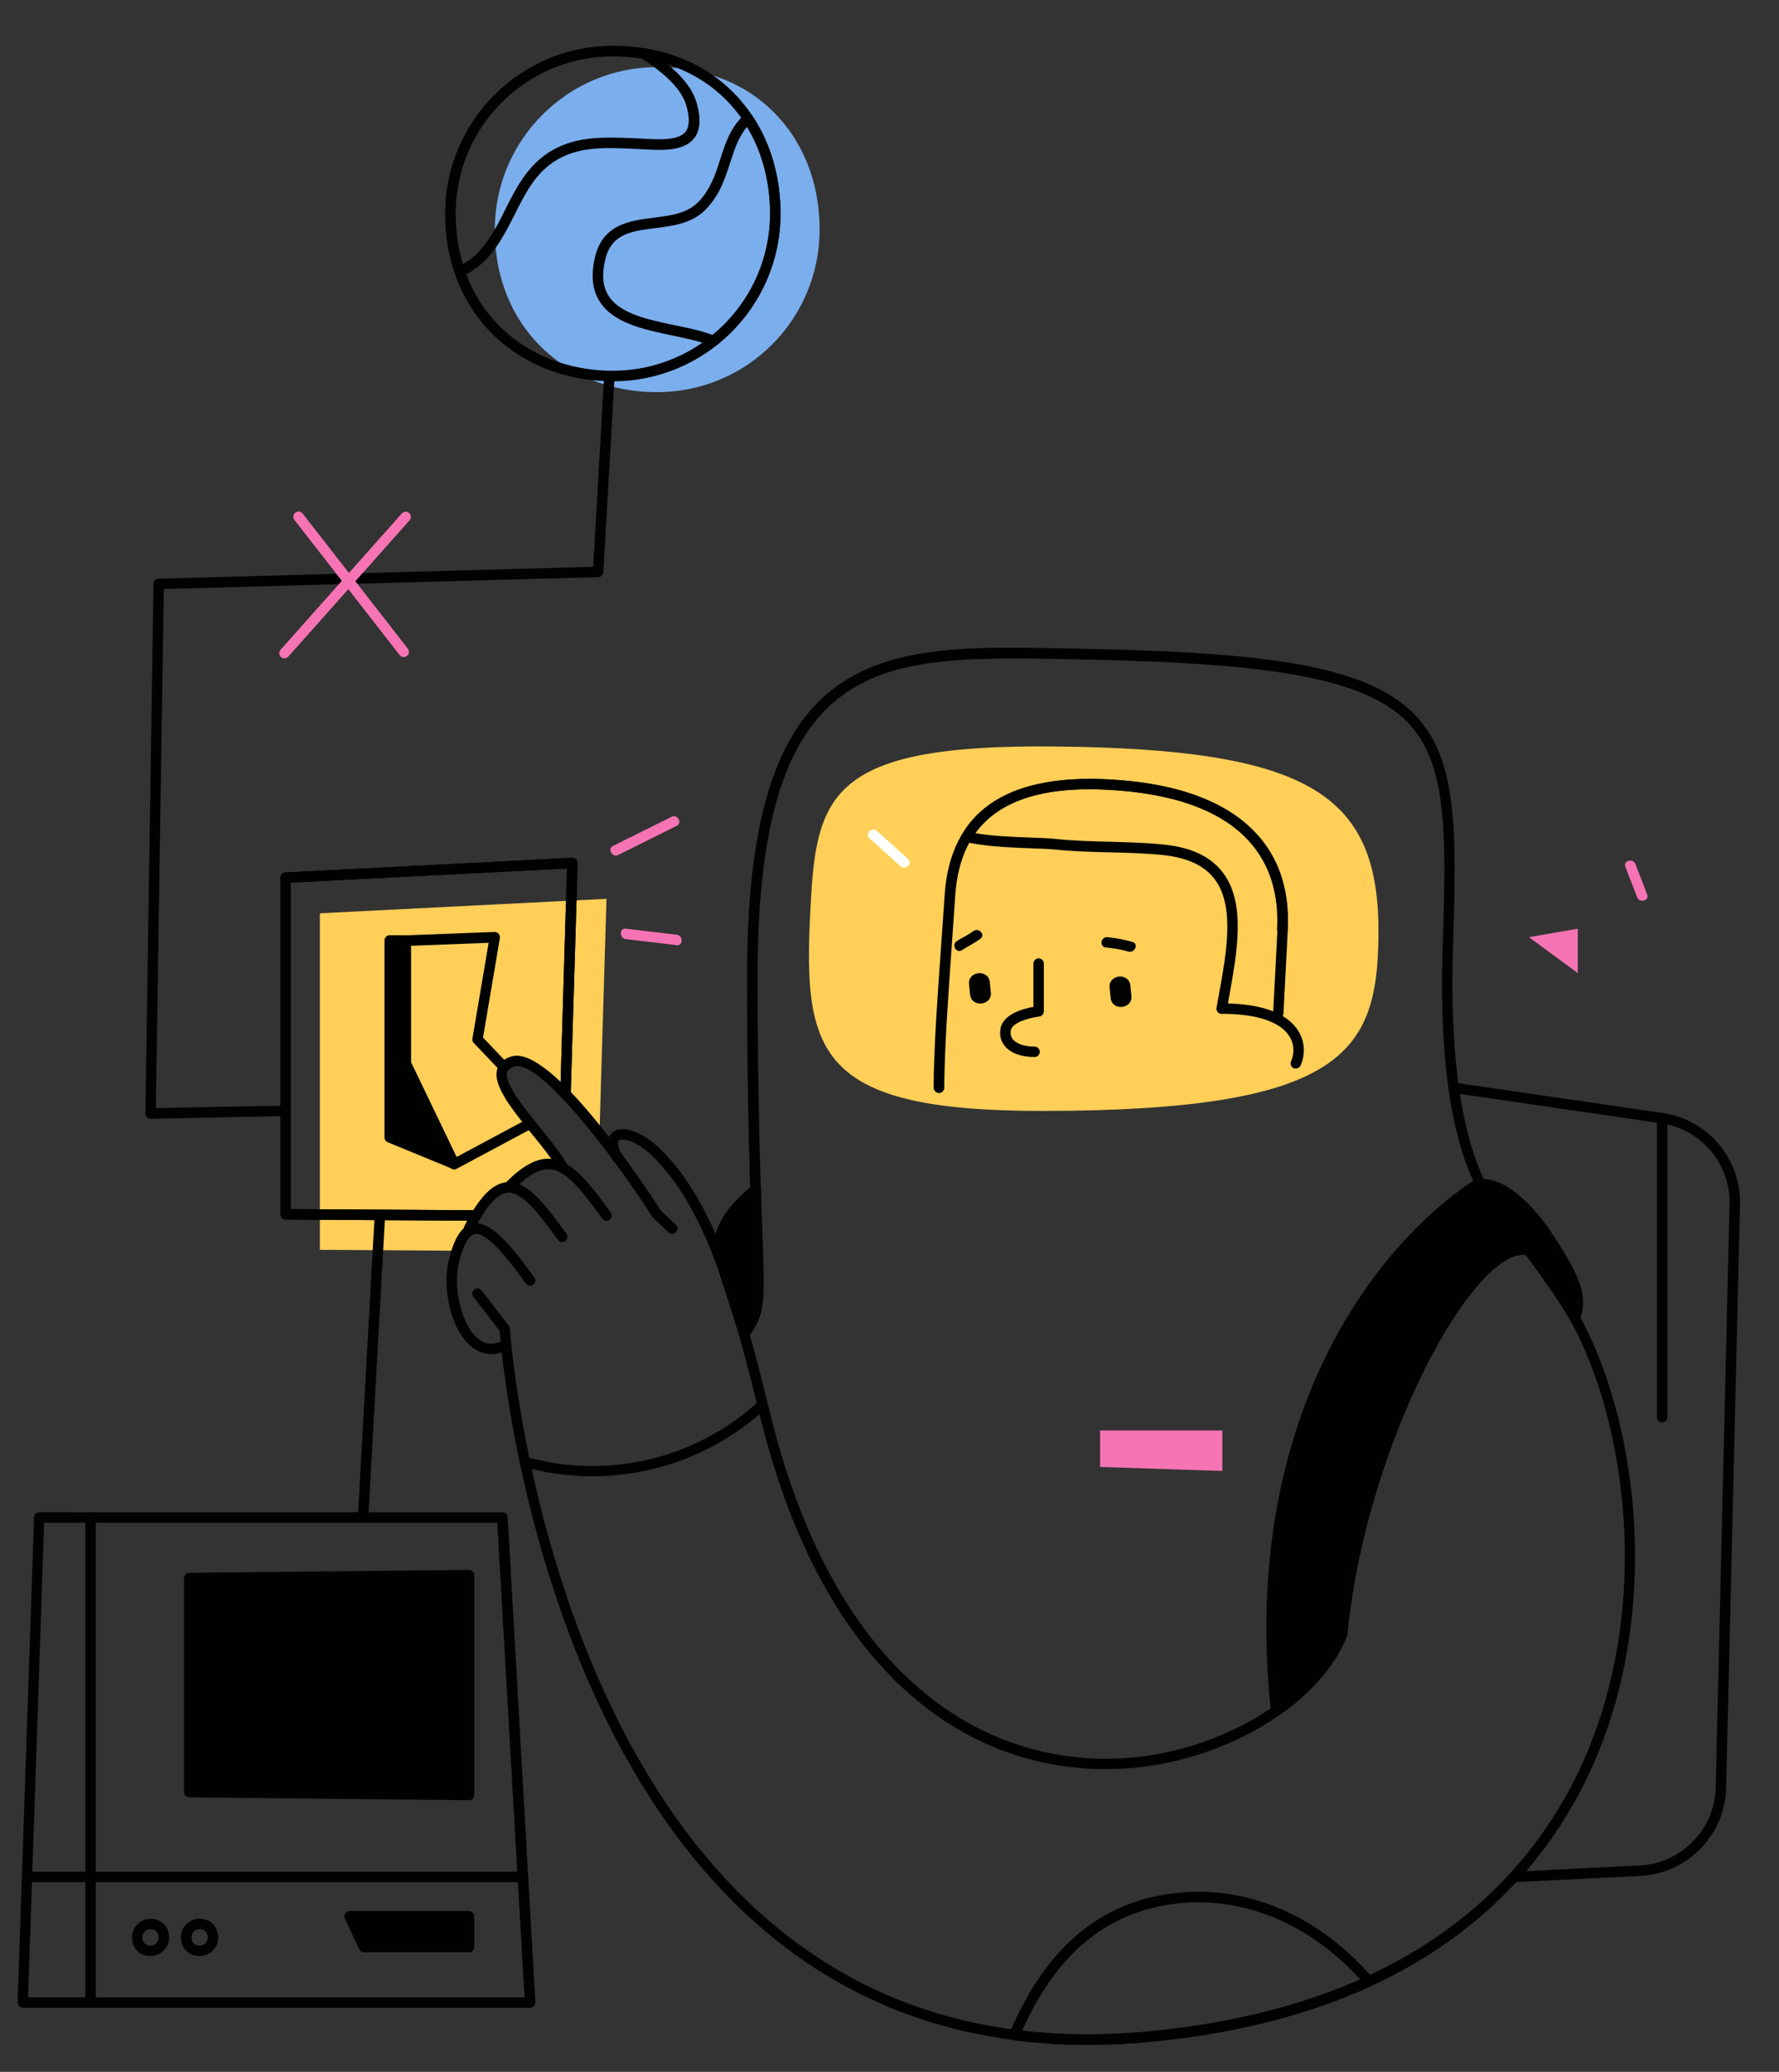 <?xml version="1.0" encoding="UTF-8"?> <!-- Generator: Adobe Illustrator 23.0.3, SVG Export Plug-In . SVG Version: 6.00 Build 0) --> <svg xmlns="http://www.w3.org/2000/svg" xmlns:xlink="http://www.w3.org/1999/xlink" id="Слой_1" x="0px" y="0px" viewBox="0 0 1363.1 1587.1" style="enable-background:new 0 0 1363.1 1587.1;" xml:space="preserve"><rect x="0" y="0" width="1363.1" height="1587.1" fill="#333333" stroke="none"/> <style type="text/css"> .st0{fill:#7BAEED;} .st1{fill:#F674B4;} .st2{fill:#FFCF58;} .st3{fill:#000200;} .st4{fill:none;} .st5{fill:#FFFFFF;} </style> <g id="Objects"> <path class="st0" d="M503.4,51.4c40.2,0,72.1,15,93.6,38.9l0.2,0.2l4.3,5.1c3.5,4.4,6.8,9.2,9.6,14.2 c11.1,19.2,16.9,41.8,16.9,66.1c0,68.8-55.7,124.5-124.5,124.5c-0.9,0-1.8,0-2.7,0c-16.7-0.3-32.7-3.5-47.2-9.3 c-43.8-17.6-74.5-58.9-74.5-115.1C379.1,107.3,434.8,51.5,503.4,51.4z"></path> <polygon class="st1" points="842.9,1095.8 842.9,1123.7 936.6,1126.8 936.6,1095.8 "></polygon> <path class="st1" d="M473.7,654.9l44.8-22.3c4.6-2.3,0.6-9.2-4-6.9L469.7,648C465.1,650.3,469.1,657.2,473.7,654.9z"></path> <path class="st1" d="M479.5,719.4l39,4.6c5.1,0.6,5-7.4,0-8l-39-4.6C474.4,710.8,474.5,718.8,479.5,719.4z"></path> <polygon class="st1" points="1171.5,717.9 1208.9,745.4 1208.9,711.4 "></polygon> <path class="st1" d="M1245.4,664c3,7.7,6,15.5,9,23.3c1.8,4.8,9.5,2.7,7.7-2.1c-3-7.7-6-15.5-9-23.3 C1251.3,657.2,1243.6,659.2,1245.4,664z"></path> <path class="st2" d="M245.1,699.6v257.8l108.1,0.7c4.1-9.5,9.1-18.6,15.3-27c3.6-9.9,10.6-18.7,21.7-20c8.4-12.8,22.4-20.3,38-18.5 c0.5,0.1,0.9,0.3,1.4,0.4c-7.6-10.8-15.3-21.4-24.4-31c-1.8-1.9-2.6-4.1-2.7-6.2c-4.5-6.7-8.6-14-13.8-19.9 c-1.6-1.8-2.6-3.9-3.2-6.1c-6.2-9.9,5-25.5,17.1-17.9c15.7,9.9,27.3,24.2,39.7,37.6c1.5,1.6,2.5,3.4,3,5.1 c4.2,4.3,8.4,8.6,12.4,13.2l1.7-2.4l5.3-176.9L245.1,699.6z"></path> </g> <g id="Switcher"> <path class="st3" d="M306.9,720.7v94c0,0.6,0.1,1.2,0.4,1.7l37.1,77.1c0.5,1,1.4,1.8,2.4,2.1c0.4,0.1,0.8,0.2,1.2,0.2 c0.7,0,1.3-0.2,1.9-0.5l61.3-32.8c-1.9-2-3.7-4.1-5.6-6.1l-55.8,29.9l-34.9-72.5v-89.3l59.5-2.3L362,795.5c-0.3,1.2,0.1,2.5,1,3.4 l21.2,22.3c-0.5-3.6,0.6-6.7,2.5-9l-16.6-17.4l12.9-76.2c0.2-1.2-0.1-2.4-0.9-3.3c-0.8-0.9-2.1-1.5-3.2-1.4l-68.2,2.6 C308.5,716.6,306.8,718.4,306.9,720.7z"></path> <polygon class="st3" points="310.8,814.5 310.8,720.5 298.6,720.5 298.6,871.4 347.9,891.7 "></polygon> <path class="st3" d="M346.5,895.3L297.1,875c-1.5-0.6-2.5-2.1-2.5-3.7V720.4c0-2.2,1.8-4,4-4h12.2c2.2,0,4,1.8,4,4v93.1l36.7,76.3 c0.7,1.5,0.4,3.3-0.7,4.5c-0.8,0.9-1.8,1.3-2.9,1.3C347.4,895.6,346.9,895.6,346.5,895.3z M302.6,724.5v144.1l37.2,15.3l-32.6-67.7 c-0.3-0.5-0.4-1.1-0.4-1.7v-90H302.6z"></path> <path class="st3" d="M364.9,935.1l-146-0.9c-2.2,0-4-1.8-4-4V672.3c0-2.1,1.7-3.9,3.8-4l219.7-11.2c1.1-0.1,2.2,0.3,3,1.1 c0.8,0.8,1.2,1.9,1.2,3l-5.3,176.9c-0.1,2.2-2.1,4-4.1,3.9c-2.2-0.1-4-1.9-3.9-4.1l5.1-172.6l-211.7,10.8v250.1l142.2,0.9 c2.2,0,4,1.8,4,4S367.1,935.1,364.9,935.1L364.9,935.1z"></path> <path class="st3" d="M364.9,935.1l-146-0.9c-2.2,0-4-1.8-4-4V672.3c0-2.1,1.7-3.9,3.8-4l219.7-11.2c1.1-0.1,2.2,0.3,3,1.1 c0.8,0.8,1.2,1.9,1.2,3l-5.3,176.9c-0.1,2.2-2.1,4-4.1,3.9c-2.2-0.1-4-1.9-3.9-4.1l5.1-172.6l-211.7,10.8v250.1l142.2,0.9 c2.2,0,4,1.8,4,4S367.1,935.1,364.9,935.1L364.9,935.1z"></path> </g> <g id="Planet"> <path class="st3" d="M466.7,292c-17.1-0.3-33.5-3.5-48.6-9.6c-48.2-19.3-77-63.7-77-118.8c0-70.9,57.7-128.5,128.5-128.5 c39.6,0,72.9,13.9,96.8,40.5l4.3,5.2c3.7,4.6,7.1,9.6,10,14.7c11.4,19.8,17.4,43.3,17.4,68.1c0,70.9-57.6,128.5-128.5,128.5 C468.6,292.1,467.7,292.1,466.7,292z M349.1,163.5c0,51.7,26.9,93.3,72,111.4c14.3,5.7,29.7,8.8,45.9,9.1c0.9,0,1.7,0,2.6,0 c66.4,0,120.5-54.1,120.5-120.5c0-23.3-5.6-45.5-16.3-64.1c-2.7-4.7-5.8-9.3-9.2-13.6l-4.4-5.2c-22.1-24.5-53.4-37.5-90.6-37.5 C403.1,43.1,349.1,97.2,349.1,163.5z"></path> <path class="st3" d="M545.1,265l-1.4-0.6c-7.9-3.1-17.7-5.1-28.1-7.3c-22.3-4.7-45.3-9.5-55.9-25.8c-5.7-8.8-7-19.6-4.1-33.1l0,0 c5.7-26.4,26.7-29.1,45.1-31.4c13.4-1.7,26-3.3,34.6-12.3c9.2-9.7,13-21.3,16.6-32.6c3.8-12,7.8-24.4,18.4-34 c0.9-0.8,2.1-1.1,3.2-1c1.1,0.1,2.2,0.7,2.8,1.7c1.5,2.2,3,4.5,4.3,6.9c11.4,19.8,17.4,43.3,17.4,68.1c0,39.4-17.8,76.1-48.8,100.7 c-0.7,0.6-1.6,0.9-2.5,0.9C546.2,265.2,545.7,265.1,545.1,265z M559.5,124.5c-3.9,12.1-7.9,24.6-18.4,35.6 c-10.6,11.1-25.2,12.9-39.4,14.7c-18.1,2.3-33.7,4.2-38.2,25.1l0,0c-2.5,11.3-1.5,20.1,3,27c8.8,13.5,30.1,18,50.8,22.3 c10.4,2.1,20.3,4.2,28.7,7.4c28-23.1,44-56.8,44-93c0-23.3-5.6-45.5-16.3-64.1c-0.4-0.8-0.8-1.5-1.3-2.3 C565.8,104.9,562.8,114.4,559.5,124.5z"></path> <path class="st3" d="M350.9,212c-1-0.5-1.8-1.3-2.2-2.4c-5-14.4-7.5-29.8-7.5-45.9c0-70.9,57.7-128.5,128.5-128.5 c8,0,16,0.7,24.5,2.1c0.5,0.1,1,0.3,1.5,0.6c21.5,13.8,33.9,27,37.9,40.3l0,0c3.7,12.4,3.1,21.5-1.8,27.8 c-8,10.1-24.8,9.1-38.3,8.4c-1.9-0.1-3.8-0.2-5.6-0.3l-4.2-0.2c-21.5-0.9-41.8-1.7-59.6,10.2c-14.4,9.6-21.8,24.4-29.7,40.1 c-6.7,13.3-13.6,27-25.1,37.5c-4.4,4-9.5,7.4-15.2,10.1c-0.5,0.3-1.1,0.4-1.7,0.4S351.3,212.1,350.9,212z M483.8,105.8l4.2,0.2 c1.8,0.1,3.7,0.2,5.7,0.3c11.7,0.6,26.2,1.4,31.6-5.4c3.1-4,3.3-11,0.4-20.6c-3.3-11.1-14.7-23-33.8-35.4 c-7.8-1.2-15.1-1.8-22.4-1.8C403,43.1,349,97.1,349,163.6c0,13.5,1.9,26.5,5.6,38.8c3.4-1.9,6.5-4.1,9.2-6.6 c10.4-9.5,16.7-22,23.3-35.2c8-15.9,16.3-32.4,32.4-43.2c15-10,31.4-12,47.9-12C472.9,105.4,478.4,105.6,483.8,105.8z"></path> </g> <g id="Wire"> <path class="st3" d="M112.6,855.8c-0.8-0.7-1.2-1.8-1.2-2.9l6.2-405.7c0-2.1,1.8-3.8,3.9-3.9l333-9.1l8.4-146.4 c0.1-2.2,2-3.9,4.2-3.8c2.2,0.1,3.9,2,3.8,4.2l-8.6,150.1c-0.1,2.1-1.8,3.7-3.9,3.8l-332.9,9.1l-6.1,397.6l95.4-1.8 c2.4-0.2,4.1,1.6,4.2,3.8c0.1,2.2-1.6,4.1-3.8,4.2l-99.7,2c-0.1,0-0.1,0-0.2,0C114.3,857,113.3,856.6,112.6,855.8z"></path> <path class="st3" d="M287.1,930.1l-12.7,228.6c-0.1,2.2,1.6,4.1,3.8,4.2c0.1,0,0.1,0,0.2,0c2.1,0,3.9-1.7,4-3.8l12.7-228.6 c0-1-0.3-1.9-0.8-2.6c-2.1-0.2-4.2-0.2-6.3-0.3C287.5,928.2,287.1,929.1,287.1,930.1z"></path> <path class="st1" d="M215.3,503.3c-1.6-1.4-1.8-3.9-0.3-5.6l92.9-104.4c1.4-1.6,4-1.8,5.6-0.3c1.6,1.4,1.8,3.9,0.3,5.6L220.9,503 c-0.8,0.8-1.9,1.3-3,1.3C216.9,504.3,216,504,215.3,503.3z"></path> <path class="st1" d="M306.2,501.8l-80.6-103.5c-1.4-1.7-1-4.2,0.7-5.6c1.7-1.4,4.2-1,5.6,0.7l80.6,103.5c1.4,1.7,1,4.2-0.7,5.6 c-0.8,0.5-1.6,0.8-2.5,0.8C308.1,503.3,307,502.8,306.2,501.8z"></path> </g> <g id="Computer"> <path class="st3" d="M152.6,1498.4c-1.8-0.1-3.6-0.4-5.4-1.1c-5.3-2.1-8.6-7.2-8.6-13.2c0-7.9,6.4-14.3,14.3-14.3 c4.3,0,8.1,1.6,10.6,4.4c0.1,0.1,0.6,0.7,0.7,0.8c0.4,0.6,0.8,1.1,1.1,1.7c1.2,2.2,1.9,4.7,1.9,7.4 C167.2,1492,160.8,1498.4,152.6,1498.4L152.6,1498.4z M146.7,1484.1c0,2.8,1.3,4.9,3.6,5.8c0.7,0.3,1.6,0.5,2.6,0.5 c3.5,0,6.3-2.8,6.3-6.3c0-1.3-0.3-2.5-0.9-3.5c-0.2-0.2-0.3-0.4-0.7-0.9c-1.1-1.3-2.7-1.9-4.7-1.9 C149.5,1477.8,146.7,1480.7,146.7,1484.1z"></path> <path class="st3" d="M115,1498.4c-1.8-0.1-3.6-0.4-5.3-1c-5.3-2.1-8.6-7.2-8.6-13.2c0-7.9,6.4-14.3,14.3-14.3 c4.3,0,8.1,1.6,10.6,4.4c0.1,0.1,0.5,0.6,0.6,0.7c0.4,0.6,0.8,1.1,1.1,1.7c1.2,2.1,1.9,4.7,1.9,7.4 C129.6,1492,123.2,1498.4,115,1498.4L115,1498.4z M109.1,1484.1c0,2.8,1.3,4.9,3.6,5.8c0.7,0.3,1.6,0.5,2.6,0.5 c3.5,0,6.3-2.8,6.3-6.3c0-1.3-0.3-2.5-0.9-3.5l-0.7-0.9c-1.1-1.3-2.7-1.9-4.7-1.9C111.9,1477.8,109,1480.7,109.1,1484.1z"></path> <path class="st3" d="M14.6,1536.7c-0.7-0.8-1.1-1.8-1.1-2.9l12.6-371.5c0.1-2.2,1.8-3.9,4-3.9H385c2.1,0,3.9,1.7,4,3.8l21.2,371.5 c0,1.1-0.3,2.2-1.1,3c-0.7,0.8-1.8,1.3-2.9,1.3H17.5C16.4,1538,15.3,1537.6,14.6,1536.7z M381,1166.5H33.8L21.5,1530h380.4 L381,1166.5z"></path> <path class="st3" d="M141,1208.8v164c0,2.2,1.8,4,4,4l214.4,2.2l0,0c1,0,2.1-0.5,2.8-1.2c0.8-0.7,1.2-1.7,1.2-2.8v-168.4 c0-1-0.4-2-1.2-2.8c-0.8-0.8-2-1.2-2.9-1.2l-214.4,2.2C142.7,1204.8,141,1206.6,141,1208.8z"></path> <line class="st4" x1="69.4" y1="1534" x2="69.4" y2="1162.5"></line> <path class="st3" d="M65.4,1534v-371.5c0-2.2,1.8-4,4-4s4,1.8,4,4V1534c0,2.2-1.8,4-4,4S65.4,1536.2,65.4,1534z"></path> <line class="st4" x1="20.7" y1="1437.8" x2="400.7" y2="1437.8"></line> <path class="st3" d="M16.7,1437.8c0-2.2,1.8-4,4-4h380c2.2,0,4,1.8,4,4s-1.8,4-4,4h-380C18.5,1441.8,16.7,1440.1,16.7,1437.8z"></path> <path class="st3" d="M264.2,1469.6l11.1,23.6c0.6,1.4,2.1,2.3,3.6,2.3h80.5c2.2,0,4-1.8,4-4v-23.6c0-2.2-1.8-4-4-4h-91.6 c-1.4,0-2.7,0.7-3.4,1.9C263.6,1466.9,263.5,1468.4,264.2,1469.6z"></path> </g> <g id="Man"> <g id="Head"> <path class="st2" d="M621.5,686.7C614.7,804.1,621,851,798,851c232.4,0,257.2-45.7,258.2-133.9c1.2-108-50.9-143.4-248.8-145.3 C642.4,570.3,626.2,605.7,621.5,686.7z"></path> <path class="st3" d="M979.3,780.2c-2.2-0.1-3.9-2-3.8-4.2l3.3-63.9c1.6-31.5-8-56.6-28.5-74.6c-22-19.3-56.2-30.3-101.7-32.6 c-49.5-2.6-83.6,8.6-101.3,33.3c13.2,2.4,29.5,2.9,42.8,3.4c7.4,0.3,13.9,0.5,18.5,1c13.9,1.5,28.1,1.9,41.8,2.2 c13.7,0.4,27.8,0.7,41.7,2.2c21.1,2.2,35.8,9.3,45.1,21.7c17.5,23.3,10.7,60.6,4.8,93.6c-0.6,3.7-1.3,7.3-1.9,10.9 c-0.4,2.2-2.4,3.7-4.6,3.3c-2.2-0.4-3.7-2.4-3.3-4.6c0.6-3.6,1.2-7.2,1.9-10.9c5.7-31.3,12.1-66.9-3.3-87.4 c-7.9-10.5-20.8-16.6-39.5-18.6c-13.6-1.4-27.6-1.8-41.1-2.1c-13.9-0.3-28.3-0.7-42.5-2.2c-4.4-0.4-10.7-0.6-18-0.9 c-15.4-0.6-34.6-1.3-49.3-4.7c-1-0.2-1.9-0.9-2.5-1.8s-0.8-2-0.5-3c0.5-2,1.3-3.7,2.3-5.2c19.1-28.1,55.8-40.8,109.2-38.1 c47.4,2.4,83.2,14.1,106.6,34.6c22.5,19.7,33,46.9,31.2,81l-3.3,63.9c-0.1,2.1-1.9,3.8-4,3.8C979.3,780.3,979.3,780.3,979.3,780.2 z"></path> <path class="st3" d="M991.3,818.3c-2-0.9-3-3.3-2.1-5.3c1.1-2.4,1.7-4.9,1.8-7.6c0.2-3.9-0.6-9.6-5.8-15.1 c-5.9-6.3-19.2-13.7-49.1-13.7c-2.2,0-4-1.8-4-4s1.8-4,4-4c26.3,0,44.7,5.5,54.9,16.2c5.6,5.9,8.4,13.3,8,21 c-0.2,3.6-1,7.1-2.4,10.3c-0.7,1.5-2.2,2.4-3.7,2.4C992.4,818.5,991.8,818.4,991.3,818.3z"></path> <path class="st3" d="M770.1,801.5c-3.2-3.7-4.4-8.3-3.5-13.5c1.9-11.3,17.8-15.4,25.2-16.7v-33.2c0-2.2,1.8-4,4-4l0,0 c2.2,0,4,1.8,4,4v36.6c0,2.1-1.6,3.8-3.6,4c-6.6,0.8-20.7,4.3-21.7,10.6c-0.4,2.8,0.1,5.1,1.7,7c2.9,3.4,9,5.4,16.5,5.4 c2.2,0,4,1.8,4,4s-1.8,4-4,4C782.6,809.7,774.6,806.8,770.1,801.5z"></path> <path class="st3" d="M742.5,754l0.8,7.9c1.1,10.2,17,8.5,15.9-1.7l-0.8-7.9C757.3,742.1,741.4,743.8,742.5,754z"></path> <path class="st3" d="M850.2,756.6l0.8,7.9c1.1,10.2,17,8.5,15.9-1.7l-0.8-7.9C865,744.7,849.1,746.4,850.2,756.6z"></path> <path class="st3" d="M847.3,725.8c5.8,0.6,11.6,1.4,17.2,3.1c4.9,1.5,8.2-5.8,3.3-7.3c-6.3-1.9-12.7-3-19.2-3.7 C843.4,717.4,842.1,725.2,847.3,725.8z"></path> <path class="st3" d="M737.1,727.8c4.7-3,9.7-5.4,14.2-8.8c4.1-3.1-1.6-8.8-5.6-5.7c-3.9,3-8.5,4.9-12.6,7.6 C728.8,723.7,732.7,730.7,737.1,727.8z"></path> <path class="st3" d="M719.5,837.3c-2.2,0-4-1.8-4.2-4.1c0.3-31.2,2.9-68.4,6-111.5c0.8-11.6,1.7-23.6,2.5-36.1 C728,622.7,770,593,848.7,597c53.1,2.7,91.6,16.9,114.4,42.2c17.1,18.9,25,43.6,23.4,73.4c-0.1,2.2-1.8,3.9-4.2,3.8 c-2.2-0.1-3.9-2-3.8-4.2c1.5-27.5-5.7-50.3-21.3-67.6c-21.3-23.7-57.9-37-108.8-39.6c-74.5-3.9-112.6,22.7-116.5,81.2 c-0.8,12.4-1.7,24.5-2.5,36.1c-3,43-5.7,80.1-5.9,111C723.5,835.5,721.7,837.3,719.5,837.3L719.5,837.3z"></path> <path class="st3" d="M567.9,1024.8c-1.8-1.3-2.2-3.8-0.9-5.6c11-15.1,11.1-19.8,9-77.1c-1.5-38.3-3.6-96.3-3.6-194.2 C572.4,641,590,574,627.7,537c43.8-43,110.7-41.7,181.6-40.4c152.3,2.3,236.6,10.9,275.1,51.3c32,33.6,31.9,86.3,28.9,176.6 c-2.6,81.1,5.7,141.9,24.6,180.9c1,1.9,0.2,4.3-1.8,5.3s-4.3,0.2-5.3-1.8c-19.8-40.7-28.1-101.1-25.4-184.6 c3-88.1,3.1-139.5-26.6-170.7c-36.4-38.1-122.8-46.5-269.5-48.8c-81.2-1.6-137.4,0.3-175.9,38.1c-36.1,35.4-52.9,100.6-52.9,205.2 c0,97.8,2.2,155.6,3.6,193.9c2.1,57.1,2.4,64.4-10.6,82.1c-0.8,1-2,1.6-3.2,1.6C569.4,1025.7,568.6,1025.5,567.9,1024.8z"></path> <path class="st5" d="M666.2,642.2c8,7.2,15.9,14.3,23.9,21.5c3.9,3.4,9.5-2.3,5.7-5.7l-23.9-21.5 C668.1,633,662.4,638.7,666.2,642.2z"></path> </g> <g id="Backpack"> <path class="st3" d="M974.5,1312.9c0.1,0.1,0.1,0.2,0.2,0.3c0.1,0.1,0.2,0.2,0.3,0.3c0.1,0.1,0.1,0.1,0.2,0.2 c0.1,0.1,0.2,0.2,0.4,0.3c0.1,0,0.1,0.1,0.2,0.1c0.1,0.1,0.3,0.1,0.4,0.2c0.1,0.1,0.1,0.1,0.2,0.1c0.2,0,0.3,0.1,0.5,0.1 c0.1,0,0.1,0,0.2,0c0.2,0.1,0.5,0.1,0.7,0.1h0.1c0.1,0,0.2,0,0.3,0c0.1,0,0.1,0,0.2,0c0.2,0,0.3-0.1,0.5-0.1s0.3-0.1,0.4-0.1 s0.2-0.1,0.3-0.1c0.2-0.2,0.7-0.4,0.9-0.6c2.4-1.6,4.6-3.3,6.6-4.8l4.5-3.5c4-3.2,7.3-6.2,10.4-9.2c1.5-1.5,2.9-2.9,4.4-4.4 s2.9-3.1,4.2-4.6c3-3.3,5.8-6.8,8.7-10.8c0.8-1.3,1.5-2.3,2.2-3.3c2.8-4,5-7.7,6.8-11.4c0.7-1.4,1.4-2.8,2-4.3 c0.4-0.8,0.8-1.9,1.3-3l0.4-0.9c0.2-0.4,0.3-0.7,0.3-1.1l0.7-6.6c13.2-121.2,74.5-249.4,118.4-278.8c6.8-4.6,12.7-6.4,17.7-5.5 c6.7,8.8,16.5,22.2,27.4,39c2.3,3.5,4.5,7.2,6.7,11.1c0.2,0.3,0.4,0.6,0.7,0.8l0,0c0.2,0.1,0.3,0.3,0.5,0.4 c0.1,0.1,0.2,0.1,0.3,0.2c0.1,0,0.1,0.1,0.2,0.1c0.1,0.1,0.2,0.2,0.3,0.2c0.3,0.1,0.7,0.2,1,0.2c0.3,0.1,0.5,0.1,0.8,0.1 c1.2,0,2.3-0.7,3-1.7c0-0.1,0-0.1,0-0.1c0.2-0.2,0.3-0.5,0.4-0.7c8.3-20.5-4.9-41-20.2-64.7c-7.7-11.9-16.1-21.8-24.5-29.2 c-8.3-7.4-16.7-12.1-24.2-13.6c-6-1.2-11.3-0.3-15.4,2.6c-30.9,21.4-61.6,52.4-87.5,92.5c-36.3,56.3-63.1,130.3-67.6,221 c-0.1,1.3-0.1,2.6-0.2,3.9c-0.1,1.6-0.1,3.1-0.2,4.7c-0.9,26.2,0.1,53.8,3.2,82.7c0,0.1,0,0.1,0,0.2c0.1,0.1,0.1,0.2,0.1,0.3 c0.1,0.1,0.1,0.3,0.2,0.5c0,0.1,0.1,0.2,0.1,0.3c0,0.1,0,0.2,0.1,0.3S974.5,1312.8,974.5,1312.9z"></path> <path class="st3" d="M1156.2,1438c-0.1-2.2,1.6-4.1,3.8-4.2l96.5-4.8c31.8-1.6,57.3-27.8,58.1-59.6l10.6-447 c0.8-30.8-21.7-57.4-52.2-61.9l-159.7-23.3c-2.2-0.3-3.7-2.3-3.4-4.5c0.3-2.2,2.3-3.7,4.5-3.4l159.7,23.3 c34.5,5,59.9,35.1,59.1,70l-10.6,447c-0.9,36-29.7,65.6-65.7,67.4l-96.5,4.8c-0.1,0-0.1,0-0.2,0 C1158.1,1441.8,1156.3,1440.2,1156.2,1438z"></path> <path class="st3" d="M1269.6,1085.6V856.7c0-2.2,1.8-4,4-4c2.2,0,4,1.8,4,4v228.9c0,2.2-1.8,4-4,4 C1271.4,1089.6,1269.6,1087.8,1269.6,1085.6z"></path> <path class="st3" d="M548.2,966.1l18.3,56.8c0.5,1.6,1.9,2.7,3.6,2.8c0.1,0,0.1,0,0.2,0c1.6,0,3.1-1,3.7-2.5 c0.3-0.7,7.4-18.4,9-43.3c1.5-24.5,0.1-66.9,0-68.7c0-1.5-0.9-2.9-2.3-3.5c-1.4-0.6-3-0.4-4.2,0.5 C537.4,938.9,547.7,965,548.2,966.1z"></path> </g> <g id="Hand"> <path class="st3" d="M776.7,1562.8c-1.3-0.2-2.4-0.9-3-2c-0.6-1-0.7-2.3-0.2-3.5c26.3-61.8,64.7-96.4,117.4-105.8l0,0 c58.3-10.3,116.9,12.8,160.9,63.6c0.8,1,0.5,2.5,0.3,3.7c-0.2,1.2-1.6,2.5-2.7,3.1c-48.4,22.1-105.3,36.3-169.2,42.3 c-15.9,1.5-31.6,2.2-47,2.2C813.8,1566.4,795,1565.2,776.7,1562.8z M892.4,1459.5L892.4,1459.5c-48.5,8.7-84.3,40.2-109.3,96.2 c30.5,3.5,62.9,3.7,96.4,0.6c61.3-5.8,116-19.2,162.8-39.9C1000.6,1470.6,946.2,1449.9,892.4,1459.5z"></path> <path class="st3" d="M776.7,1562.7c-9.8-1.2-20-3-31.3-5.3c-321.1-68.1-360.5-511.1-362.6-537.9l-20.1-26.1 c-1.4-1.7-1-4.3,0.7-5.6c1.8-1.4,4.3-1.1,5.6,0.7l20.9,27.1c0.5,0.6,0.7,1.4,0.8,2.2c0.3,4.7,32.8,463.2,356.4,531.8 c11.1,2.3,21.1,4,30.6,5.2c32.1,4.2,66.3,4.6,101.7,1.3c63-5.9,119.1-19.9,166.7-41.6l1.7,3.6l-0.6-4.1 c87.8-40.3,149.6-108.8,178.7-198c37.4-114.4,14.4-238-22.7-304.5c-2.2-3.9-4.4-7.6-6.7-11.1c-11.4-17.5-21.5-31.3-28.2-40.1 c-1.3-1.8-1-4.3,0.8-5.6c1.8-1.3,4.3-1,5.6,0.8c6.7,8.9,17,22.8,28.5,40.6c2.3,3.7,4.6,7.5,6.9,11.6 c37.9,67.9,61.4,194.2,23.3,310.9c-29.8,91.4-93.1,161.6-182.9,202.8l-1.7-3.6l0.6,4.1c-48.4,22.1-105.3,36.3-169.2,42.3 c-15.9,1.5-31.6,2.2-47,2.2C813.8,1566.4,795,1565.2,776.7,1562.7z"></path> <path class="st3" d="M500.1,932.5c-30.8-47.9-86.9-121.4-106-115.5c-4.6,1.5-5.3,3.6-5.5,4.3c-2.5,8.3,12.8,27.1,25.1,42.3 c8.5,10.5,16.6,20.4,21,28.8c1,1.9,0.3,4.4-1.7,5.4c-1.9,1-4.4,0.2-5.4-1.7c-4-7.7-11.8-17.3-20.1-27.5 c-15.5-19.2-30.2-37.3-26.5-49.7c1.3-4.5,5-7.8,10.7-9.6c30.4-9.6,101.3,97.3,115.2,118.8c1.2,1.8,0.7,4.3-1.2,5.5 c-0.7,0.4-1.5,0.6-2.2,0.6C502.2,934.2,500.9,933.5,500.1,932.5z"></path> <path class="st3" d="M461.4,933.4c-17.5-24.3-28.5-36.8-40-37.7c-7.8-0.6-16.6,4.3-27.8,15.5c-1.6,1.6-4.1,1.6-5.7,0 s-1.6-4.1,0-5.7c13.2-13.1,23.7-18.6,34.1-17.8c16,1.3,29.1,17.8,45.9,41c1.3,1.8,0.9,4.3-0.9,5.6c-0.7,0.6-1.5,0.8-2.3,0.8 C463.5,935.1,462.3,934.5,461.4,933.4z"></path> <path class="st3" d="M429.9,951.4c-0.9-0.2-1.8-0.8-2.4-1.6c-14.7-20.3-27.6-37.1-38.5-36.2c-8,0.6-16.6,10.3-26.2,29.6 c-1.1,2.2-4,2.9-6.1,1.3c-1.5-1.2-1.8-3.3-1-5c11.2-22.2,21.5-33,32.7-33.9c15.6-1.2,28.9,16.5,45.6,39.5c0.7,1,0.9,2.2,0.6,3.3 c-0.2,0.9-0.7,1.7-1.5,2.3l0,0C432.2,951.4,431,951.6,429.9,951.4z M433.2,950.8L433.2,950.8L433.2,950.8z"></path> <path class="st3" d="M360.5,1031c-15.7-13.5-21.5-45.1-16.8-65c4.2-17.9,10.1-26.9,18.5-28.6c12.9-2.5,27,13.2,47.2,41.1 c1.3,1.8,0.9,4.3-0.9,5.6c-1.8,1.3-4.3,0.9-5.6-0.9c-9.3-13-28.9-39.9-39.1-37.9c-3.3,0.7-8.2,5.1-12.3,22.6 c-4.5,19.1,2.4,46.9,14.3,57.1c5.2,4.5,10.8,5.5,17.1,2.9c2-0.8,4.4,0.2,5.2,2.2s-0.2,4.4-2.2,5.2c-3.2,1.3-6.5,2-9.6,2 C370.7,1037.3,365.4,1035.2,360.5,1031z"></path> <path class="st3" d="M512.3,944.1l-11.6-11c-1.6-1.6-1.6-4.1-0.1-5.7c1.6-1.5,4.1-1.6,5.7-0.1l11.6,11c1.6,1.6,1.6,4.1,0.1,5.7 c-0.8,0.8-1.8,1.2-2.9,1.2C514.1,945.2,513.2,944.8,512.3,944.1z"></path> <path class="st3" d="M767.9,1340.9c-61.9-23.5-144.5-87.2-186-257.8c-24.2-99.4-44.3-160.1-81.3-196.8 c-13.1-13-23.7-14.7-26.3-12.7c-1.4,1.1-1.2,5,2.3,11.1c1.2,1.9,0.5,4.4-1.4,5.5s-4.4,0.5-5.5-1.4c-7.8-13.5-2.7-19.5-0.2-21.5 c7.7-6,22.9-0.5,36.8,13.3c38.4,37.9,58.9,99.7,83.4,200.5c40.7,167.2,120.9,229.4,181.1,252.2c79.9,30.2,157.8,6.6,204.3-25.6 c0.2-0.2,0.5-0.4,0.8-0.6c2.1-1.5,4.2-3,6.1-4.5l4.4-3.5c3.7-3.1,7-5.9,9.9-8.8c1.5-1.4,2.9-2.8,4.3-4.2c1.3-1.4,2.6-2.9,3.9-4.3 c2.8-3,5.5-6.3,8.1-9.9c0.7-1.2,1.5-2.3,2.2-3.3c2.5-3.7,4.6-7.2,6.3-10.6c0.7-1.2,1.3-2.5,1.9-3.9c0.5-0.9,0.8-1.8,1.2-2.7 l0.8-6.5c13.4-123.3,76.6-254.2,121.9-284.6c9.4-6.3,18-8.4,25.6-6.2c2.1,0.6,3.3,2.8,2.7,4.9s-2.8,3.3-4.9,2.7 c-5.2-1.5-11.5,0.3-18.9,5.2c-43.9,29.4-105.2,157.6-118.4,278.8l-0.7,6.6c-0.1,0.4-0.2,0.8-0.3,1.1l-0.4,0.9 c-0.5,1.1-0.9,2.2-1.4,3.1c-0.6,1.4-1.3,2.8-2,4.2c-1.9,3.6-4.1,7.3-6.8,11.4c-0.7,1-1.4,2-2.2,3.3c-2.9,4-5.7,7.5-8.7,10.8 c-1.3,1.5-2.7,3.1-4.2,4.6c-1.4,1.5-2.9,3-4.4,4.4c-3.1,2.9-6.4,5.9-10.4,9.2l-4.5,3.5c-2,1.5-4.2,3.2-6.4,4.7 c-0.1,0.1-0.2,0.1-0.3,0.2c0,0.1-0.1,0.1-0.2,0.2c-32.5,22.7-80,41.3-133,41.3C821.6,1355.2,794.9,1350.9,767.9,1340.9z"></path> <path class="st3" d="M401,1123.6c65.5,18.4,136.2,1.3,186.1-44.9c0-0.1,0-0.3,0-0.4c-0.9-2.4-1.8-4.9-2.7-7.3 c-0.5,0.2-1.1,0.5-1.6,1c-47.9,45.1-116.2,61.8-179.6,44C398.3,1114.6,396.2,1122.3,401,1123.6z"></path> </g> </g> </svg> 